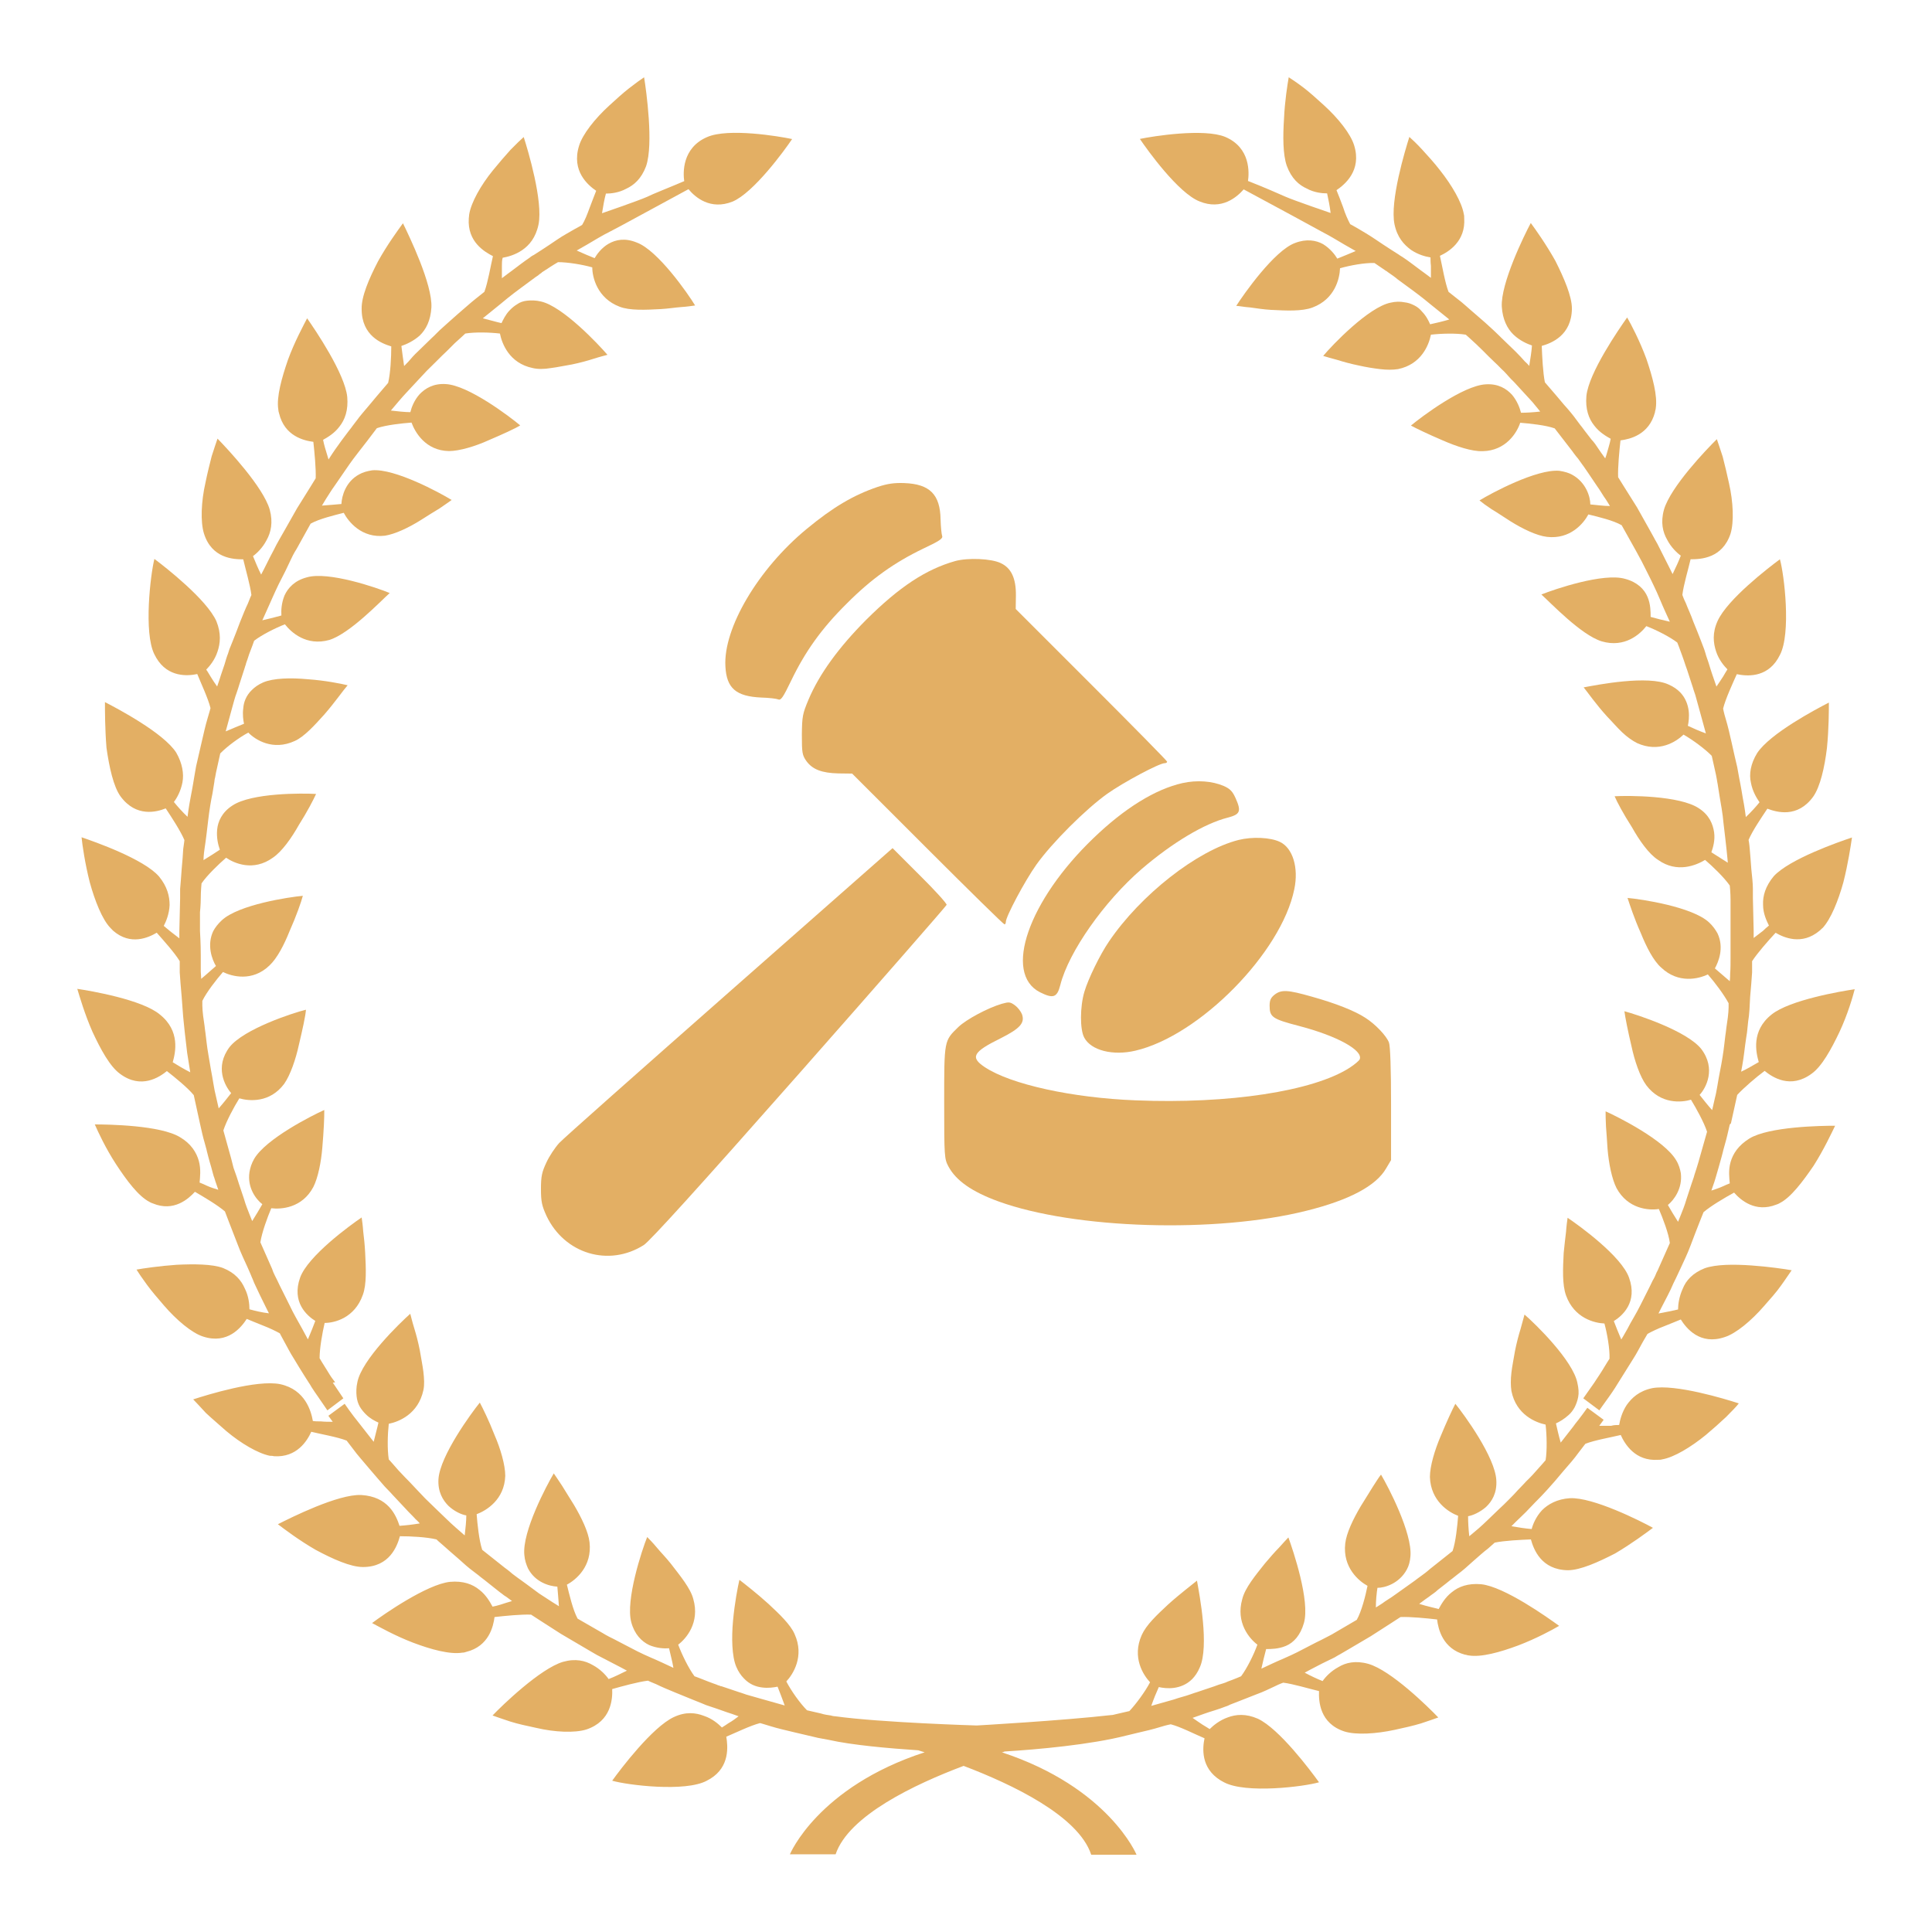 <?xml version="1.0" encoding="UTF-8"?> <svg xmlns="http://www.w3.org/2000/svg" width="100" height="100" viewBox="0 0 100 100" fill="none"><path d="M17.348 71.547C17.348 71.547 17.288 71.464 17.207 71.36C17.126 71.256 17.026 71.09 16.925 70.924C16.723 70.613 16.542 70.301 16.542 70.301C16.542 69.782 16.683 68.994 16.804 68.475C17.308 68.475 18.356 68.226 18.78 67.022C18.982 66.482 18.941 65.631 18.901 64.842C18.881 64.448 18.84 64.053 18.8 63.742C18.78 63.431 18.739 63.161 18.719 63.015C18.135 63.41 15.937 65.008 15.534 66.129C15.312 66.752 15.392 67.25 15.594 67.624C15.796 67.997 16.118 68.246 16.32 68.371C16.219 68.641 16.078 68.994 15.937 69.326C15.937 69.326 15.816 69.097 15.634 68.765C15.453 68.433 15.191 67.997 14.969 67.52C14.747 67.063 14.505 66.606 14.344 66.254C14.263 66.088 14.183 65.942 14.142 65.838C14.102 65.735 14.082 65.672 14.082 65.672L13.477 64.302C13.557 63.783 13.84 63.015 14.041 62.538C14.546 62.6 15.634 62.538 16.219 61.438C16.461 60.96 16.622 60.151 16.683 59.403C16.723 58.988 16.743 58.573 16.764 58.241C16.784 57.909 16.784 57.618 16.784 57.452C16.138 57.743 13.759 58.947 13.154 59.985C13.013 60.234 12.953 60.441 12.912 60.67C12.791 61.479 13.255 62.081 13.578 62.33C13.437 62.579 13.235 62.912 13.053 63.202C13.053 63.202 12.993 63.057 12.912 62.849C12.832 62.642 12.711 62.351 12.63 62.06C12.428 61.479 12.247 60.898 12.247 60.898C12.247 60.898 12.166 60.67 12.086 60.441C12.025 60.213 11.965 59.964 11.965 59.964L11.561 58.511C11.723 58.013 12.106 57.307 12.388 56.85C12.892 56.995 13.961 57.099 14.707 56.103C15.029 55.646 15.312 54.816 15.473 54.069C15.655 53.3 15.816 52.574 15.836 52.263C15.15 52.429 12.63 53.259 11.884 54.193C11.098 55.231 11.642 56.207 11.965 56.58C11.783 56.809 11.561 57.099 11.319 57.369C11.319 57.369 11.259 57.12 11.178 56.746C11.077 56.373 11.017 55.854 10.916 55.356C10.835 54.857 10.735 54.338 10.694 53.965C10.654 53.591 10.614 53.321 10.614 53.321C10.614 53.321 10.573 52.948 10.513 52.574C10.493 52.387 10.473 52.2 10.473 52.055C10.473 51.91 10.473 51.806 10.473 51.806C10.694 51.349 11.198 50.706 11.541 50.311C12.005 50.54 13.053 50.83 13.941 49.979C14.344 49.606 14.707 48.9 14.989 48.194C15.332 47.426 15.594 46.679 15.675 46.367C14.969 46.43 12.348 46.824 11.481 47.634C11.279 47.82 11.138 48.007 11.037 48.194C10.694 48.921 10.977 49.668 11.178 50C10.956 50.187 10.694 50.436 10.412 50.664C10.412 50.664 10.412 50.519 10.392 50.291C10.392 50.062 10.392 49.751 10.392 49.44C10.392 48.817 10.351 48.194 10.351 48.194V47.218C10.351 47.218 10.392 46.845 10.392 46.471C10.392 46.097 10.432 45.724 10.432 45.724C10.714 45.309 11.299 44.748 11.703 44.395C12.126 44.686 13.114 45.122 14.122 44.395C14.586 44.084 15.09 43.378 15.473 42.693C15.896 42.029 16.239 41.365 16.36 41.095C15.655 41.053 13.013 41.032 12.025 41.697C11.481 42.05 11.279 42.527 11.239 42.942C11.198 43.378 11.299 43.752 11.38 43.98C11.138 44.146 10.835 44.333 10.533 44.52C10.533 44.52 10.533 44.271 10.594 43.876C10.654 43.503 10.714 42.984 10.775 42.465C10.835 41.946 10.916 41.448 10.997 41.074C11.057 40.7 11.098 40.451 11.098 40.451C11.098 40.451 11.098 40.368 11.138 40.223C11.158 40.078 11.198 39.912 11.239 39.725C11.319 39.351 11.4 38.998 11.4 38.998C11.763 38.624 12.388 38.168 12.852 37.919C13.215 38.292 14.122 38.874 15.251 38.355C15.493 38.251 15.755 38.043 16.017 37.794C16.28 37.545 16.521 37.275 16.784 36.985C17.328 36.362 17.772 35.718 17.994 35.469C17.651 35.386 16.824 35.22 15.937 35.158C15.05 35.075 14.142 35.096 13.618 35.324C13.376 35.428 13.174 35.573 13.033 35.718C12.731 36.009 12.61 36.362 12.59 36.673C12.549 36.985 12.59 37.275 12.63 37.462C12.368 37.566 12.025 37.711 11.682 37.856C11.682 37.856 11.844 37.255 12.005 36.673C12.086 36.383 12.166 36.071 12.247 35.864C12.328 35.635 12.368 35.49 12.368 35.49L12.67 34.556C12.67 34.556 12.691 34.473 12.731 34.369C12.731 34.328 12.751 34.286 12.771 34.245C12.771 34.224 12.771 34.203 12.791 34.182C12.832 34.078 12.852 33.975 12.892 33.871C13.033 33.518 13.154 33.165 13.154 33.165C13.557 32.854 14.263 32.501 14.747 32.314C15.07 32.729 15.856 33.456 17.046 33.124C18.114 32.791 19.707 31.11 20.171 30.695C19.526 30.425 16.985 29.553 15.876 29.885C15.251 30.051 14.908 30.425 14.727 30.82C14.566 31.214 14.546 31.608 14.566 31.857C14.283 31.94 13.941 32.023 13.578 32.106C13.578 32.106 13.678 31.878 13.84 31.525C14.001 31.172 14.203 30.695 14.425 30.238C14.666 29.782 14.888 29.325 15.05 28.972C15.211 28.619 15.352 28.412 15.352 28.412L16.078 27.104C16.521 26.855 17.308 26.668 17.792 26.543C18.034 27 18.719 27.872 19.929 27.727C20.453 27.643 21.159 27.311 21.784 26.917C22.147 26.689 22.47 26.481 22.752 26.315C23.034 26.128 23.256 25.962 23.377 25.879C22.772 25.505 20.433 24.239 19.264 24.343C19.002 24.384 18.78 24.447 18.598 24.55C17.893 24.924 17.691 25.672 17.671 26.087C17.389 26.107 17.026 26.149 16.663 26.17C16.663 26.17 16.743 26.045 16.864 25.837C16.985 25.651 17.147 25.381 17.328 25.132C17.671 24.634 18.014 24.135 18.014 24.135C18.014 24.135 18.155 23.928 18.296 23.741C18.437 23.554 18.598 23.347 18.598 23.347L19.002 22.828L19.506 22.163C19.99 21.997 20.776 21.914 21.3 21.873C21.482 22.371 22.026 23.326 23.236 23.347C23.78 23.347 24.607 23.098 25.293 22.786C26.018 22.475 26.664 22.184 26.926 22.018C26.381 21.561 24.244 19.942 23.075 19.88C22.429 19.838 22.006 20.108 21.724 20.399C21.441 20.71 21.3 21.084 21.24 21.333C20.957 21.333 20.595 21.291 20.232 21.25C20.232 21.25 20.393 21.063 20.635 20.773C20.877 20.482 21.24 20.108 21.583 19.735C21.764 19.548 21.925 19.361 22.087 19.195C22.248 19.029 22.409 18.884 22.55 18.738C22.812 18.468 23.014 18.282 23.014 18.282C23.014 18.282 23.276 18.032 23.538 17.763C23.821 17.514 24.083 17.264 24.083 17.264C24.587 17.181 25.353 17.202 25.877 17.264C25.978 17.783 26.361 18.8 27.571 19.05C27.833 19.112 28.156 19.112 28.519 19.05C28.862 19.008 29.224 18.925 29.608 18.863C30.011 18.78 30.394 18.676 30.717 18.572C31.039 18.468 31.301 18.406 31.442 18.365C30.979 17.825 29.124 15.853 27.995 15.604C27.732 15.541 27.491 15.541 27.289 15.562C27.087 15.583 26.906 15.645 26.765 15.749C26.623 15.832 26.503 15.936 26.381 16.061C26.16 16.289 26.039 16.559 25.958 16.725C25.676 16.663 25.333 16.559 24.99 16.476C24.99 16.476 25.454 16.102 25.938 15.708C26.402 15.313 26.886 14.96 26.886 14.96L27.672 14.379C27.672 14.379 27.753 14.317 27.853 14.255C27.894 14.213 27.954 14.171 28.015 14.13C28.015 14.13 28.035 14.13 28.055 14.088C28.075 14.088 28.116 14.047 28.156 14.026L28.196 14.005C28.196 14.005 28.236 13.964 28.257 13.964C28.559 13.756 28.882 13.569 28.882 13.569C29.386 13.569 30.152 13.694 30.656 13.839C30.656 14.358 30.918 15.438 32.068 15.874C32.592 16.081 33.419 16.04 34.205 15.998C34.588 15.977 34.951 15.915 35.253 15.894C35.576 15.874 35.818 15.832 35.979 15.811C35.616 15.209 34.044 12.947 32.955 12.552C32.35 12.303 31.866 12.407 31.503 12.615C31.14 12.822 30.898 13.154 30.777 13.362C30.515 13.258 30.172 13.113 29.85 12.967C29.85 12.967 30.071 12.843 30.394 12.656C30.717 12.469 31.14 12.2 31.604 11.971C31.866 11.847 33.903 10.726 35.636 9.792C35.979 10.207 36.766 10.892 37.915 10.435C39.004 9.978 40.597 7.799 41 7.197C40.314 7.051 37.693 6.616 36.604 7.093C35.294 7.653 35.354 8.961 35.415 9.376C34.588 9.729 33.782 10.041 33.499 10.186C33.035 10.393 31.16 11.037 31.16 11.037C31.221 10.663 31.281 10.31 31.362 10.02C31.624 10.02 32.027 9.978 32.41 9.771C32.814 9.584 33.197 9.252 33.439 8.608C33.64 8.027 33.64 7.051 33.58 6.138C33.519 5.225 33.398 4.353 33.338 4C33.177 4.104 32.894 4.311 32.572 4.56C32.249 4.81 31.886 5.142 31.523 5.474C30.797 6.138 30.152 6.948 29.971 7.55C29.567 8.857 30.434 9.584 30.858 9.875C30.757 10.124 30.636 10.456 30.515 10.767C30.394 11.099 30.273 11.411 30.132 11.639C30.132 11.639 29.971 11.743 29.729 11.867C29.487 12.013 29.164 12.179 28.862 12.386C28.257 12.801 27.632 13.196 27.632 13.196C27.632 13.196 27.531 13.237 27.41 13.341C27.289 13.424 27.107 13.549 26.946 13.673C26.623 13.922 26.281 14.171 26.281 14.171L25.978 14.4C25.978 14.192 25.978 13.985 25.978 13.777C25.978 13.611 25.978 13.486 26.018 13.341C26.261 13.3 26.664 13.196 27.027 12.947C27.39 12.698 27.732 12.303 27.874 11.618C28.116 10.414 27.329 7.778 27.107 7.093C26.966 7.218 26.704 7.467 26.422 7.757C26.14 8.069 25.837 8.421 25.514 8.816C24.889 9.584 24.385 10.476 24.285 11.099C24.285 11.182 24.264 11.245 24.264 11.307C24.184 12.511 25.071 13.03 25.514 13.258C25.393 13.777 25.252 14.628 25.071 15.106C25.071 15.106 24.889 15.251 24.627 15.459C24.365 15.666 24.022 15.977 23.68 16.268C23.337 16.579 22.994 16.87 22.752 17.098C22.51 17.348 22.349 17.493 22.349 17.493C22.349 17.493 21.986 17.846 21.623 18.199C21.441 18.365 21.26 18.572 21.139 18.718C20.998 18.863 20.917 18.946 20.917 18.946C20.857 18.572 20.816 18.199 20.776 17.908C21.018 17.825 21.401 17.659 21.724 17.368C22.046 17.057 22.288 16.6 22.329 15.915C22.389 14.711 21.179 12.22 20.857 11.556C20.615 11.888 20.05 12.656 19.566 13.528C19.102 14.421 18.699 15.355 18.719 15.998C18.719 17.389 19.768 17.783 20.252 17.929C20.252 18.489 20.211 19.32 20.09 19.818C20.09 19.818 19.97 19.963 19.788 20.171C19.607 20.378 19.365 20.669 19.123 20.959C18.881 21.25 18.639 21.52 18.477 21.748C18.296 21.977 18.195 22.122 18.195 22.122C18.195 22.122 17.933 22.454 17.691 22.786C17.57 22.952 17.449 23.118 17.348 23.264C17.268 23.388 17.207 23.471 17.207 23.471L17.005 23.782C16.945 23.575 16.884 23.388 16.824 23.18C16.784 23.035 16.743 22.89 16.723 22.765C16.945 22.641 17.308 22.433 17.57 22.08C17.852 21.727 18.034 21.229 17.973 20.544C17.852 19.34 16.32 17.078 15.896 16.476C15.715 16.828 15.251 17.68 14.908 18.614C14.586 19.548 14.303 20.544 14.404 21.188C14.404 21.25 14.425 21.333 14.445 21.395C14.727 22.578 15.735 22.807 16.219 22.869C16.28 23.43 16.36 24.26 16.34 24.758C16.34 24.758 15.856 25.547 15.372 26.315C14.929 27.104 14.465 27.913 14.465 27.913C14.465 27.913 14.404 28.017 14.303 28.204C14.223 28.37 14.102 28.598 13.981 28.827C13.759 29.283 13.517 29.74 13.517 29.74C13.356 29.429 13.215 29.076 13.094 28.785C13.295 28.64 13.598 28.349 13.8 27.955C14.021 27.561 14.142 27.041 13.961 26.377C13.618 25.194 11.783 23.243 11.259 22.703C11.198 22.89 11.077 23.222 10.956 23.616C10.856 24.011 10.735 24.488 10.634 24.986C10.412 25.962 10.372 27 10.553 27.602C10.956 28.91 12.086 28.951 12.59 28.951C12.711 29.47 12.953 30.3 13.013 30.799C13.013 30.799 12.932 30.965 12.832 31.235C12.711 31.484 12.569 31.837 12.428 32.19C12.166 32.895 11.884 33.58 11.884 33.58C11.884 33.58 11.844 33.684 11.803 33.829C11.743 33.975 11.682 34.182 11.622 34.39C11.481 34.784 11.36 35.179 11.36 35.179L11.239 35.532C11.118 35.365 10.997 35.179 10.896 35.013C10.815 34.888 10.755 34.764 10.674 34.66C10.856 34.473 11.118 34.162 11.259 33.726C11.4 33.31 11.46 32.791 11.198 32.148C10.694 31.027 8.577 29.366 7.992 28.93C7.791 29.719 7.428 32.75 7.992 33.871C8.033 33.933 8.053 33.995 8.093 34.058C8.698 35.075 9.726 34.992 10.21 34.888C10.412 35.386 10.775 36.154 10.896 36.653C10.896 36.653 10.835 36.881 10.735 37.213C10.634 37.545 10.533 38.002 10.432 38.438C10.331 38.894 10.23 39.33 10.15 39.663C10.089 39.995 10.049 40.244 10.049 40.244C10.049 40.244 9.968 40.763 9.868 41.261C9.767 41.78 9.706 42.278 9.706 42.278C9.444 42.029 9.182 41.738 9.001 41.51C9.162 41.302 9.363 40.929 9.444 40.493C9.525 40.057 9.444 39.517 9.122 38.957C8.476 37.94 6.077 36.673 5.432 36.341C5.432 36.756 5.432 37.732 5.512 38.708C5.653 39.704 5.875 40.721 6.238 41.219C7.045 42.319 8.113 42.029 8.577 41.842C8.88 42.299 9.343 43.005 9.545 43.482C9.545 43.482 9.525 43.669 9.484 43.939C9.464 44.229 9.444 44.603 9.404 44.977C9.384 45.35 9.343 45.724 9.323 46.014C9.323 46.305 9.323 46.492 9.323 46.492L9.283 48.194V48.568C9.122 48.443 8.96 48.319 8.799 48.194C8.678 48.09 8.577 48.007 8.476 47.924C8.597 47.696 8.759 47.301 8.779 46.845C8.779 46.388 8.658 45.89 8.234 45.371C7.448 44.458 4.887 43.565 4.222 43.337C4.262 43.752 4.403 44.707 4.645 45.662C4.907 46.616 5.29 47.592 5.714 48.028C5.754 48.069 5.815 48.132 5.855 48.173C6.762 48.962 7.69 48.526 8.113 48.277C8.476 48.692 9.041 49.315 9.303 49.751C9.303 49.751 9.303 49.979 9.303 50.332C9.323 50.664 9.363 51.142 9.404 51.598C9.444 52.055 9.464 52.512 9.505 52.865C9.545 53.218 9.565 53.446 9.565 53.446C9.565 53.446 9.626 53.965 9.686 54.484C9.767 54.982 9.847 55.501 9.847 55.501C9.525 55.335 9.202 55.148 8.94 54.982C9.081 54.484 9.343 53.363 8.275 52.512C7.367 51.744 4.706 51.287 4 51.183C4.121 51.578 4.383 52.491 4.786 53.404C5.21 54.318 5.694 55.21 6.218 55.584C7.307 56.394 8.255 55.75 8.638 55.439C9.061 55.771 9.706 56.29 10.029 56.684C10.029 56.684 10.19 57.411 10.351 58.158C10.432 58.532 10.513 58.885 10.594 59.154C10.674 59.424 10.714 59.611 10.714 59.611C10.714 59.611 10.815 60.026 10.936 60.421C10.997 60.628 11.037 60.836 11.098 60.981C11.138 61.126 11.178 61.23 11.178 61.23L11.299 61.583C11.098 61.521 10.896 61.459 10.714 61.376C10.573 61.313 10.452 61.251 10.331 61.209C10.351 60.96 10.412 60.524 10.291 60.088C10.17 59.653 9.888 59.196 9.323 58.864C8.315 58.241 5.613 58.2 4.907 58.2C5.069 58.573 5.472 59.445 6.016 60.275C6.561 61.106 7.166 61.915 7.73 62.206C7.791 62.247 7.851 62.268 7.912 62.289C9.001 62.745 9.767 62.04 10.089 61.687C10.553 61.957 11.259 62.372 11.642 62.704C11.642 62.704 11.965 63.555 12.307 64.427C12.469 64.863 12.67 65.278 12.811 65.589C12.953 65.901 13.033 66.108 13.033 66.108C13.033 66.108 13.094 66.233 13.154 66.399C13.235 66.586 13.356 66.814 13.457 67.042C13.678 67.499 13.92 67.977 13.92 67.977C13.557 67.935 13.215 67.852 12.912 67.769C12.912 67.52 12.872 67.084 12.67 66.689C12.489 66.274 12.166 65.88 11.541 65.631C10.977 65.423 10.029 65.423 9.142 65.465C8.255 65.527 7.408 65.652 7.065 65.714C7.166 65.88 7.367 66.171 7.609 66.503C7.851 66.835 8.174 67.209 8.496 67.582C9.142 68.329 9.928 68.994 10.513 69.18C11.783 69.596 12.489 68.703 12.771 68.267C13.013 68.371 13.336 68.496 13.638 68.62C13.961 68.745 14.263 68.89 14.485 69.014C14.485 69.014 14.566 69.18 14.707 69.43C14.848 69.679 15.009 70.011 15.211 70.322C15.594 70.966 15.997 71.588 15.997 71.588C15.997 71.588 16.058 71.671 16.138 71.817C16.219 71.941 16.34 72.128 16.461 72.294C16.703 72.647 16.945 73 16.945 73L17.772 72.377L17.227 71.568L17.348 71.547Z" fill="#E3AF64"></path><path d="M81.543 73.695C81.173 74.172 80.782 74.669 80.782 74.669C80.679 74.317 80.597 73.944 80.535 73.675C80.72 73.592 80.967 73.447 81.193 73.24C81.317 73.136 81.42 72.991 81.502 72.846C81.584 72.68 81.646 72.515 81.687 72.308C81.728 72.101 81.708 71.852 81.646 71.583C81.42 70.423 79.465 68.518 78.909 68.041C78.868 68.186 78.786 68.476 78.704 68.787C78.601 69.118 78.498 69.512 78.416 69.926C78.354 70.299 78.272 70.692 78.231 71.044C78.189 71.397 78.189 71.728 78.231 71.997C78.477 73.24 79.506 73.633 80 73.737C80.062 74.275 80.082 75.083 80 75.58C80 75.58 79.753 75.87 79.506 76.139C79.259 76.429 78.992 76.677 78.992 76.677C78.992 76.677 78.827 76.864 78.56 77.133C78.436 77.278 78.272 77.444 78.107 77.609C77.942 77.775 77.757 77.962 77.572 78.127C77.202 78.479 76.831 78.852 76.543 79.101C76.255 79.349 76.049 79.515 76.049 79.515C76.008 79.142 75.988 78.79 75.988 78.479C76.235 78.438 76.605 78.272 76.914 78.003C77.222 77.713 77.49 77.278 77.449 76.615C77.387 75.414 75.782 73.219 75.329 72.66C75.185 72.929 74.876 73.592 74.568 74.337C74.259 75.062 74.012 75.891 74.012 76.45C74.053 77.692 74.979 78.272 75.473 78.459C75.432 78.976 75.35 79.805 75.185 80.281L74.012 81.213C74.012 81.213 73.827 81.379 73.621 81.524C73.416 81.669 73.231 81.814 73.231 81.814C73.231 81.814 72.737 82.166 72.243 82.518C71.996 82.704 71.728 82.849 71.543 82.994C71.358 83.118 71.214 83.201 71.214 83.201C71.214 82.828 71.255 82.456 71.296 82.186C71.687 82.186 72.428 81.959 72.819 81.234C72.922 81.047 72.984 80.82 73.004 80.55C73.107 79.349 71.852 76.947 71.481 76.325C71.379 76.45 71.235 76.677 71.049 76.968C70.864 77.257 70.658 77.609 70.432 77.962C70.041 78.624 69.691 79.349 69.63 79.888C69.486 81.13 70.329 81.834 70.782 82.083C70.679 82.601 70.473 83.408 70.226 83.843L68.951 84.589C68.951 84.589 68.724 84.713 68.395 84.879C68.045 85.044 67.593 85.293 67.14 85.521C66.687 85.749 66.214 85.935 65.864 86.101C65.514 86.266 65.288 86.37 65.288 86.37C65.37 86.018 65.453 85.645 65.535 85.355C65.782 85.355 66.173 85.355 66.564 85.189C66.955 85.024 67.305 84.651 67.49 84.009C67.819 82.87 66.934 80.26 66.687 79.577C66.584 79.68 66.399 79.888 66.193 80.115C65.967 80.343 65.72 80.633 65.473 80.923C64.979 81.544 64.444 82.186 64.3 82.766C63.951 83.988 64.671 84.817 65.082 85.127C64.897 85.645 64.547 86.349 64.239 86.763C64.239 86.763 63.91 86.908 63.56 87.032C63.395 87.115 63.21 87.157 63.086 87.198C62.963 87.24 62.86 87.281 62.86 87.281L61.934 87.592C61.934 87.592 61.79 87.633 61.564 87.716C61.337 87.799 61.049 87.861 60.761 87.965C60.165 88.13 59.589 88.296 59.589 88.296C59.712 87.944 59.856 87.592 59.979 87.323C60.165 87.364 60.453 87.405 60.761 87.364C61.07 87.323 61.42 87.198 61.708 86.908C61.852 86.763 61.996 86.556 62.099 86.308C62.346 85.769 62.346 84.817 62.263 83.926C62.181 83.015 62.017 82.166 61.955 81.814C61.708 82.021 61.07 82.497 60.453 83.056C60.165 83.325 59.897 83.574 59.65 83.843C59.403 84.112 59.218 84.361 59.095 84.63C58.58 85.79 59.177 86.701 59.527 87.074C59.28 87.55 58.807 88.192 58.457 88.565C58.457 88.565 58.086 88.648 57.737 88.731C57.654 88.751 57.593 88.772 57.51 88.772C54.959 89.062 50.556 89.311 50.556 89.311C50.556 89.311 45.638 89.166 43.23 88.834C43.23 88.834 43.128 88.834 43.004 88.793C42.86 88.772 42.675 88.751 42.49 88.689C42.119 88.606 41.77 88.524 41.77 88.524C41.399 88.151 40.947 87.509 40.7 87.032C41.049 86.66 41.646 85.728 41.132 84.589C41.029 84.34 40.823 84.071 40.576 83.802C40.35 83.553 40.062 83.284 39.774 83.015C39.156 82.456 38.539 81.979 38.272 81.772C38.189 82.124 38.025 82.973 37.942 83.885C37.86 84.775 37.881 85.728 38.107 86.266C38.21 86.515 38.354 86.722 38.498 86.867C38.786 87.177 39.115 87.302 39.444 87.343C39.753 87.385 40.041 87.343 40.247 87.302C40.35 87.571 40.494 87.923 40.617 88.275C40.617 88.275 40.041 88.109 39.444 87.944C39.156 87.861 38.848 87.778 38.642 87.716C38.416 87.633 38.272 87.592 38.272 87.592L37.346 87.281C37.346 87.281 37.284 87.281 37.222 87.24C37.181 87.24 37.14 87.219 37.099 87.198C36.975 87.157 36.811 87.095 36.646 87.032C36.296 86.888 35.947 86.763 35.947 86.763C35.638 86.349 35.288 85.624 35.103 85.127C35.514 84.817 36.235 83.988 35.885 82.766C35.741 82.207 35.206 81.565 34.712 80.923C34.465 80.612 34.197 80.343 33.992 80.095C33.786 79.846 33.601 79.66 33.498 79.556C33.23 80.219 32.366 82.828 32.675 83.968C32.84 84.589 33.21 84.962 33.601 85.148C33.992 85.314 34.383 85.334 34.63 85.314C34.691 85.604 34.794 85.956 34.856 86.328C34.856 86.328 34.63 86.225 34.28 86.059C33.93 85.894 33.457 85.707 33.004 85.479C32.551 85.251 32.099 85.003 31.77 84.837C31.42 84.672 31.193 84.527 31.193 84.527L29.897 83.781C29.65 83.325 29.465 82.518 29.342 82.021C29.815 81.772 30.658 81.068 30.514 79.825C30.453 79.287 30.103 78.562 29.712 77.899C29.486 77.547 29.28 77.195 29.095 76.905C28.91 76.615 28.745 76.388 28.663 76.263C28.292 76.885 27.017 79.287 27.14 80.488C27.16 80.757 27.243 80.985 27.325 81.172C27.695 81.897 28.436 82.103 28.848 82.124C28.868 82.414 28.91 82.787 28.93 83.139C28.93 83.139 28.807 83.056 28.601 82.932C28.416 82.808 28.148 82.642 27.901 82.476C27.407 82.104 26.914 81.751 26.914 81.751C26.914 81.751 26.708 81.606 26.523 81.462C26.337 81.296 26.132 81.151 26.132 81.151L24.959 80.219C24.794 79.722 24.712 78.894 24.671 78.376C25.165 78.189 26.111 77.63 26.152 76.388C26.152 75.828 25.905 74.979 25.597 74.275C25.309 73.53 24.979 72.867 24.835 72.598C24.383 73.157 22.778 75.352 22.695 76.553C22.654 77.216 22.922 77.651 23.21 77.941C23.518 78.231 23.889 78.397 24.136 78.438C24.136 78.728 24.095 79.101 24.053 79.473C24.053 79.473 23.868 79.308 23.58 79.059C23.292 78.811 22.922 78.438 22.551 78.086C22.366 77.899 22.181 77.734 22.017 77.568C21.852 77.402 21.708 77.237 21.564 77.092C21.296 76.802 21.132 76.636 21.132 76.636C21.132 76.636 20.864 76.367 20.617 76.098C20.37 75.808 20.123 75.538 20.123 75.538C20.041 75.021 20.062 74.234 20.123 73.695C20.638 73.592 21.646 73.198 21.914 71.956C21.975 71.686 21.955 71.355 21.914 71.003C21.872 70.651 21.79 70.278 21.728 69.885C21.646 69.47 21.543 69.077 21.44 68.746C21.337 68.414 21.276 68.145 21.235 68C20.7 68.476 18.724 70.382 18.498 71.541C18.436 71.811 18.436 72.059 18.457 72.266C18.477 72.473 18.539 72.66 18.621 72.805C18.704 72.95 18.827 73.095 18.93 73.198C19.156 73.426 19.403 73.55 19.588 73.633C19.527 73.923 19.424 74.275 19.342 74.627C19.342 74.627 18.971 74.151 18.58 73.654C18.189 73.177 17.84 72.66 17.84 72.66L16.996 73.281L17.222 73.592C17.017 73.592 16.811 73.592 16.605 73.571C16.461 73.571 16.317 73.571 16.193 73.55C16.152 73.302 16.049 72.888 15.803 72.515C15.556 72.142 15.165 71.79 14.506 71.645C13.292 71.397 10.7 72.204 10 72.432C10.144 72.577 10.37 72.825 10.658 73.136C10.967 73.426 11.337 73.737 11.708 74.068C12.469 74.71 13.354 75.228 13.971 75.352C14.033 75.352 14.115 75.352 14.177 75.373C15.37 75.456 15.905 74.565 16.111 74.109C16.625 74.234 17.469 74.379 17.942 74.565C17.942 74.565 18.086 74.751 18.292 75.021C18.498 75.311 18.807 75.642 19.095 75.994C19.403 76.346 19.691 76.698 19.918 76.947C20.165 77.195 20.309 77.361 20.309 77.361C20.309 77.361 20.658 77.734 21.008 78.106C21.173 78.293 21.379 78.479 21.502 78.624C21.646 78.749 21.728 78.852 21.728 78.852C21.358 78.914 20.988 78.956 20.679 78.976C20.597 78.728 20.453 78.334 20.144 78.003C19.835 77.672 19.383 77.423 18.704 77.382C17.51 77.32 15.041 78.562 14.383 78.894C14.712 79.142 15.473 79.722 16.337 80.219C17.222 80.695 18.148 81.109 18.786 81.109C20.165 81.109 20.556 80.032 20.7 79.515C21.255 79.515 22.078 79.556 22.593 79.68C22.593 79.68 22.716 79.805 22.942 79.991C23.148 80.177 23.436 80.426 23.724 80.675C23.992 80.923 24.28 81.172 24.506 81.337C24.733 81.503 24.877 81.627 24.877 81.627C24.877 81.627 25.206 81.876 25.535 82.145C25.7 82.269 25.864 82.414 25.988 82.497C26.111 82.601 26.193 82.642 26.193 82.642L26.502 82.87C26.296 82.932 26.09 82.994 25.905 83.056C25.761 83.098 25.617 83.139 25.494 83.16C25.37 82.932 25.165 82.559 24.815 82.29C24.465 82 23.971 81.814 23.292 81.876C22.099 82 19.835 83.574 19.259 84.009C19.609 84.195 20.453 84.672 21.379 85.024C22.305 85.376 23.292 85.645 23.93 85.541C24.012 85.541 24.074 85.521 24.136 85.5C25.309 85.21 25.535 84.175 25.597 83.698C26.152 83.636 26.975 83.553 27.49 83.574C27.49 83.574 28.251 84.071 29.033 84.568C29.815 85.024 30.617 85.5 30.617 85.5C30.617 85.5 30.72 85.562 30.905 85.666C31.07 85.749 31.296 85.873 31.543 85.997C31.996 86.225 32.449 86.473 32.449 86.473C32.119 86.639 31.77 86.805 31.502 86.908C31.358 86.701 31.07 86.391 30.679 86.183C30.288 85.956 29.794 85.831 29.136 86.018C27.963 86.37 26.008 88.254 25.494 88.793C25.679 88.855 26.008 88.979 26.399 89.103C26.79 89.228 27.263 89.331 27.757 89.435C28.724 89.663 29.753 89.704 30.35 89.518C31.646 89.083 31.708 87.944 31.687 87.426C32.202 87.281 33.025 87.053 33.539 86.991C33.539 86.991 33.704 87.074 33.971 87.177C34.218 87.302 34.568 87.447 34.918 87.592C35.617 87.882 36.296 88.151 36.296 88.151C36.296 88.151 36.399 88.192 36.543 88.254C36.687 88.296 36.893 88.379 37.099 88.441C37.49 88.586 37.881 88.71 37.881 88.71L38.23 88.834C38.066 88.959 37.901 89.083 37.716 89.186C37.593 89.269 37.469 89.352 37.366 89.414C37.181 89.228 36.872 88.959 36.44 88.814C36.008 88.648 35.494 88.586 34.877 88.876C33.765 89.394 32.119 91.568 31.687 92.169C32.469 92.397 35.473 92.769 36.584 92.169C36.646 92.127 36.708 92.106 36.77 92.065C37.778 91.444 37.675 90.388 37.593 89.891C38.086 89.683 38.848 89.311 39.342 89.186C39.342 89.186 39.568 89.249 39.897 89.352C40.226 89.456 40.679 89.559 41.111 89.663C41.564 89.766 41.996 89.87 42.346 89.953C42.675 90.015 42.901 90.056 42.901 90.056C44.095 90.325 45.967 90.491 47.531 90.595C47.634 90.636 47.737 90.657 47.86 90.698C42.325 92.5 40.885 95.979 40.885 95.979H43.251C43.93 93.97 47.346 92.355 49.877 91.402C52.387 92.355 55.823 93.991 56.481 96H58.827C58.827 96 57.387 92.521 51.852 90.698C51.914 90.698 51.955 90.677 51.996 90.657C53.704 90.553 56.461 90.305 58.313 89.828C58.477 89.787 58.663 89.746 58.827 89.704C59.28 89.601 59.712 89.497 60.041 89.394C60.37 89.29 60.597 89.249 60.597 89.249C61.09 89.373 61.852 89.766 62.346 89.973C62.243 90.47 62.14 91.506 63.169 92.148C63.23 92.189 63.292 92.21 63.354 92.251C64.486 92.852 67.49 92.479 68.272 92.251C67.84 91.651 66.214 89.476 65.103 88.959C64.486 88.689 63.971 88.731 63.539 88.896C63.128 89.041 62.798 89.311 62.613 89.497C62.51 89.435 62.387 89.352 62.243 89.269C62.078 89.166 61.914 89.041 61.728 88.917L62.078 88.793C62.078 88.793 62.469 88.648 62.881 88.524C63.066 88.462 63.272 88.399 63.416 88.337C63.56 88.296 63.663 88.234 63.663 88.234C63.663 88.234 64.362 87.965 65.041 87.695C65.391 87.571 65.72 87.405 65.988 87.281C66.235 87.157 66.42 87.095 66.42 87.095C66.934 87.157 67.737 87.405 68.272 87.53C68.251 88.068 68.313 89.207 69.588 89.621C70.185 89.808 71.214 89.746 72.181 89.538C72.654 89.435 73.128 89.331 73.539 89.207C73.93 89.083 74.259 88.959 74.445 88.896C73.93 88.358 71.996 86.453 70.823 86.121C70.165 85.935 69.65 86.059 69.28 86.287C68.889 86.494 68.601 86.805 68.457 87.012C68.189 86.908 67.84 86.743 67.531 86.577C67.531 86.577 67.984 86.328 68.436 86.101C68.663 85.997 68.889 85.873 69.074 85.79C69.239 85.686 69.362 85.624 69.362 85.624C69.362 85.624 70.144 85.169 70.947 84.692C71.728 84.195 72.49 83.698 72.49 83.698C73.004 83.677 73.827 83.76 74.383 83.823C74.444 84.32 74.671 85.334 75.823 85.645C75.885 85.645 75.967 85.686 76.029 85.686C76.667 85.79 77.634 85.521 78.58 85.169C79.506 84.817 80.35 84.361 80.7 84.154C80.103 83.719 77.86 82.124 76.667 82C75.988 81.938 75.494 82.124 75.144 82.414C74.794 82.683 74.588 83.056 74.465 83.284C74.342 83.243 74.198 83.222 74.053 83.18C73.868 83.139 73.663 83.077 73.457 83.015L73.765 82.787C73.765 82.787 73.848 82.725 73.971 82.642C74.095 82.538 74.28 82.435 74.424 82.29C74.753 82.041 75.082 81.772 75.082 81.772C75.082 81.772 75.226 81.669 75.453 81.482C75.679 81.317 75.967 81.068 76.235 80.82C76.523 80.571 76.79 80.323 77.016 80.157C77.222 79.97 77.366 79.846 77.366 79.846C77.86 79.743 78.704 79.701 79.239 79.68C79.383 80.198 79.774 81.254 81.152 81.275C81.79 81.275 82.716 80.861 83.601 80.405C84.444 79.908 85.226 79.328 85.556 79.08C84.918 78.728 82.449 77.485 81.255 77.547C80.597 77.589 80.124 77.858 79.815 78.169C79.506 78.5 79.342 78.894 79.28 79.142C78.971 79.121 78.601 79.059 78.231 78.997C78.231 78.997 78.313 78.914 78.457 78.769C78.601 78.624 78.786 78.459 78.971 78.272C79.321 77.899 79.691 77.527 79.691 77.527C79.691 77.527 79.856 77.361 80.082 77.112C80.309 76.864 80.617 76.512 80.905 76.16C81.214 75.808 81.502 75.476 81.708 75.186C81.914 74.917 82.058 74.731 82.058 74.731C82.531 74.544 83.374 74.399 83.889 74.275C84.095 74.731 84.63 75.642 85.823 75.559C85.885 75.559 85.967 75.559 86.029 75.538C86.646 75.435 87.531 74.896 88.292 74.275C88.663 73.965 89.033 73.633 89.342 73.343C89.63 73.053 89.876 72.805 90 72.639C89.3 72.411 86.708 71.624 85.514 71.852C84.835 71.997 84.465 72.349 84.198 72.722C83.951 73.095 83.848 73.509 83.807 73.757C83.683 73.757 83.539 73.757 83.395 73.799C83.189 73.799 82.984 73.799 82.778 73.799L83.004 73.488L82.16 72.867C82.16 72.867 81.811 73.364 81.42 73.84L81.543 73.695Z" fill="#E3AF64"></path><path d="M89.593 58.143C89.756 57.418 89.918 56.672 89.918 56.672C90.263 56.299 90.891 55.76 91.337 55.429C91.743 55.76 92.675 56.382 93.77 55.574C94.297 55.201 94.784 54.31 95.209 53.419C95.635 52.507 95.899 51.596 96 51.202C95.29 51.305 92.635 51.761 91.702 52.507C90.627 53.357 90.891 54.476 91.033 54.973C90.769 55.118 90.445 55.325 90.121 55.47C90.121 55.47 90.222 54.973 90.283 54.455C90.344 53.937 90.425 53.44 90.425 53.44C90.425 53.44 90.445 53.212 90.486 52.859C90.546 52.528 90.567 52.051 90.587 51.596C90.627 51.14 90.668 50.684 90.688 50.331C90.688 49.979 90.688 49.751 90.688 49.751C90.972 49.316 91.519 48.695 91.905 48.28C92.33 48.529 93.263 48.943 94.175 48.177C94.236 48.135 94.277 48.073 94.338 48.032C94.763 47.576 95.148 46.623 95.412 45.669C95.655 44.716 95.797 43.763 95.858 43.349C95.169 43.577 92.614 44.468 91.803 45.359C91.377 45.877 91.236 46.374 91.256 46.83C91.256 47.286 91.438 47.658 91.56 47.907C91.459 47.99 91.357 48.073 91.256 48.177C91.094 48.301 90.931 48.425 90.769 48.55V48.177L90.729 46.477C90.729 46.477 90.729 46.291 90.729 46.001C90.729 45.731 90.688 45.359 90.648 44.986C90.627 44.613 90.587 44.24 90.567 43.95C90.546 43.66 90.506 43.473 90.506 43.473C90.709 42.996 91.175 42.313 91.479 41.857C91.966 42.043 93.04 42.354 93.851 41.235C94.216 40.717 94.439 39.722 94.561 38.728C94.662 37.733 94.662 36.76 94.662 36.366C94.013 36.697 91.621 37.961 90.952 38.977C90.607 39.536 90.526 40.075 90.627 40.51C90.709 40.966 90.931 41.318 91.073 41.525C90.891 41.753 90.627 42.043 90.364 42.292C90.364 42.292 90.303 41.774 90.202 41.277C90.121 40.759 90.019 40.261 90.019 40.261C90.019 40.261 89.979 40.033 89.918 39.702C89.837 39.37 89.735 38.914 89.634 38.459C89.533 38.003 89.431 37.568 89.33 37.236C89.228 36.904 89.188 36.677 89.188 36.677C89.31 36.179 89.674 35.392 89.897 34.895C90.384 34.998 91.418 35.102 92.026 34.087C92.067 34.024 92.087 33.962 92.128 33.9C92.716 32.781 92.351 29.735 92.128 28.948C91.54 29.383 89.411 31.02 88.904 32.139C88.62 32.76 88.681 33.278 88.823 33.714C88.965 34.149 89.228 34.459 89.411 34.646C89.35 34.749 89.269 34.874 89.188 35.019C89.087 35.185 88.965 35.35 88.843 35.537L88.722 35.185C88.722 35.185 88.58 34.791 88.458 34.377C88.397 34.169 88.316 33.983 88.276 33.817C88.235 33.672 88.195 33.569 88.195 33.569C88.195 33.569 87.931 32.864 87.647 32.18C87.525 31.828 87.363 31.496 87.262 31.227C87.14 30.978 87.079 30.792 87.079 30.792C87.14 30.274 87.384 29.466 87.505 28.948C88.032 28.948 89.147 28.906 89.573 27.622C89.756 27.021 89.715 25.985 89.492 25.011C89.391 24.534 89.269 24.037 89.168 23.643C89.046 23.25 88.924 22.918 88.864 22.732C88.336 23.25 86.471 25.197 86.127 26.378C85.944 27.041 86.066 27.539 86.289 27.932C86.492 28.326 86.796 28.616 86.998 28.761C86.897 29.031 86.735 29.383 86.573 29.714C86.573 29.714 86.35 29.259 86.106 28.782C85.985 28.554 85.883 28.326 85.782 28.14C85.68 27.974 85.62 27.849 85.62 27.849C85.62 27.849 85.174 27.041 84.728 26.254C84.241 25.487 83.754 24.7 83.754 24.7C83.734 24.182 83.815 23.353 83.876 22.794C84.363 22.732 85.356 22.504 85.66 21.343C85.66 21.281 85.701 21.198 85.701 21.136C85.802 20.494 85.539 19.52 85.214 18.567C84.87 17.634 84.424 16.785 84.221 16.432C83.795 17.033 82.234 19.292 82.112 20.494C82.052 21.177 82.234 21.675 82.518 22.027C82.781 22.379 83.146 22.587 83.369 22.711C83.349 22.835 83.308 22.98 83.268 23.125C83.207 23.312 83.167 23.519 83.085 23.726L82.862 23.415C82.862 23.415 82.802 23.332 82.721 23.208C82.639 23.084 82.518 22.897 82.376 22.752C82.112 22.421 81.869 22.089 81.869 22.089C81.869 22.089 81.747 21.944 81.585 21.716C81.423 21.488 81.18 21.198 80.936 20.929C80.693 20.639 80.45 20.349 80.267 20.141C80.085 19.934 79.963 19.789 79.963 19.789C79.862 19.292 79.821 18.442 79.801 17.904C80.308 17.759 81.342 17.365 81.362 15.977C81.362 15.334 80.957 14.402 80.511 13.511C80.024 12.64 79.477 11.874 79.233 11.542C78.889 12.185 77.672 14.671 77.733 15.873C77.774 16.536 78.017 17.013 78.341 17.323C78.666 17.634 79.051 17.8 79.294 17.883C79.274 18.194 79.213 18.567 79.152 18.94C79.152 18.94 79.071 18.836 78.929 18.712C78.808 18.567 78.625 18.38 78.443 18.194C78.078 17.841 77.713 17.489 77.713 17.489C77.713 17.489 77.551 17.323 77.307 17.096C77.064 16.868 76.719 16.557 76.375 16.267C76.03 15.977 75.706 15.666 75.422 15.459C75.158 15.251 74.976 15.106 74.976 15.106C74.793 14.63 74.651 13.78 74.53 13.241C74.976 13.034 75.868 12.495 75.787 11.294C75.787 11.232 75.787 11.149 75.767 11.086C75.665 10.465 75.138 9.574 74.53 8.807C74.226 8.414 73.901 8.061 73.618 7.75C73.334 7.44 73.09 7.212 72.948 7.087C72.725 7.792 71.935 10.403 72.178 11.604C72.32 12.288 72.665 12.661 73.03 12.931C73.394 13.179 73.78 13.283 74.043 13.324C74.043 13.449 74.043 13.594 74.064 13.759C74.064 13.967 74.064 14.174 74.064 14.381L73.759 14.153C73.759 14.153 73.415 13.905 73.09 13.656C72.928 13.531 72.746 13.407 72.624 13.324C72.482 13.241 72.401 13.179 72.401 13.179C72.401 13.179 71.773 12.786 71.164 12.371C70.86 12.164 70.536 11.977 70.293 11.832C70.049 11.687 69.887 11.604 69.887 11.604C69.766 11.377 69.624 11.066 69.522 10.734C69.4 10.403 69.279 10.092 69.177 9.843C69.603 9.553 70.495 8.828 70.09 7.523C69.907 6.922 69.259 6.114 68.529 5.45C68.164 5.119 67.799 4.787 67.475 4.539C67.15 4.29 66.866 4.104 66.704 4C66.643 4.352 66.501 5.223 66.461 6.134C66.4 7.046 66.4 7.999 66.603 8.579C66.846 9.242 67.231 9.574 67.637 9.76C68.022 9.968 68.427 10.009 68.691 10.009C68.752 10.299 68.833 10.672 68.873 11.024C68.873 11.024 66.988 10.382 66.522 10.175C66.238 10.05 65.447 9.698 64.596 9.367C64.656 8.952 64.737 7.647 63.42 7.087C62.325 6.632 59.689 7.046 59 7.191C59.406 7.792 60.987 9.988 62.082 10.423C63.237 10.9 64.028 10.195 64.373 9.802C66.116 10.734 68.164 11.853 68.427 11.998C68.873 12.226 69.299 12.495 69.624 12.682C69.948 12.868 70.171 12.993 70.171 12.993C69.826 13.138 69.482 13.283 69.218 13.386C69.096 13.179 68.853 12.868 68.488 12.64C68.123 12.433 67.616 12.35 67.028 12.578C65.954 12.972 64.373 15.231 63.987 15.832C64.129 15.832 64.393 15.894 64.717 15.914C65.021 15.956 65.407 16.018 65.792 16.039C66.582 16.08 67.393 16.122 67.941 15.914C69.096 15.479 69.34 14.422 69.36 13.884C69.867 13.739 70.637 13.594 71.144 13.614C71.144 13.614 71.448 13.822 71.752 14.029C71.773 14.029 71.793 14.05 71.813 14.07C71.935 14.153 72.056 14.236 72.138 14.298C72.259 14.381 72.32 14.443 72.32 14.443L73.111 15.023C73.111 15.023 73.597 15.376 74.064 15.769C74.53 16.142 75.016 16.536 75.016 16.536C74.672 16.64 74.307 16.723 74.023 16.785C73.942 16.598 73.82 16.349 73.597 16.122C73.496 15.997 73.374 15.894 73.212 15.811C73.05 15.728 72.888 15.666 72.685 15.645C72.482 15.604 72.239 15.604 71.975 15.666C70.84 15.894 68.954 17.862 68.488 18.422C68.63 18.463 68.894 18.546 69.218 18.629C69.543 18.732 69.928 18.836 70.333 18.919C70.698 19.002 71.083 19.064 71.428 19.105C71.773 19.147 72.097 19.147 72.361 19.105C73.577 18.857 73.962 17.841 74.064 17.323C74.591 17.261 75.381 17.241 75.868 17.323C75.868 17.323 76.152 17.572 76.415 17.821C76.679 18.069 76.942 18.339 76.942 18.339C76.942 18.339 77.125 18.525 77.388 18.774C77.53 18.898 77.672 19.064 77.855 19.23C78.017 19.395 78.179 19.603 78.362 19.768C78.706 20.141 79.051 20.514 79.314 20.805C79.558 21.095 79.72 21.302 79.72 21.302C79.375 21.343 78.99 21.364 78.727 21.364C78.666 21.115 78.524 20.742 78.26 20.431C77.976 20.121 77.551 19.851 76.902 19.893C75.726 19.955 73.577 21.571 73.03 22.027C73.293 22.172 73.942 22.483 74.672 22.794C75.381 23.105 76.192 23.374 76.74 23.353C77.956 23.332 78.524 22.379 78.686 21.882C79.193 21.923 80.004 22.006 80.47 22.172L81.382 23.353C81.382 23.353 81.524 23.56 81.687 23.747C81.829 23.954 81.97 24.14 81.97 24.14C81.97 24.14 82.315 24.638 82.66 25.156C82.842 25.404 82.984 25.674 83.126 25.86C83.248 26.047 83.329 26.192 83.329 26.192C82.984 26.192 82.599 26.13 82.315 26.109C82.315 25.715 82.092 24.969 81.382 24.576C81.2 24.472 80.977 24.41 80.713 24.369C79.537 24.265 77.186 25.529 76.578 25.902C76.699 26.005 76.922 26.171 77.206 26.358C77.49 26.523 77.814 26.751 78.179 26.979C78.808 27.373 79.537 27.725 80.065 27.787C81.281 27.932 81.97 27.083 82.214 26.627C82.721 26.751 83.511 26.938 83.937 27.186L84.667 28.492C84.667 28.492 84.788 28.72 84.971 29.051C85.133 29.383 85.376 29.839 85.599 30.315C85.823 30.771 86.005 31.248 86.167 31.6C86.329 31.952 86.431 32.18 86.431 32.18C86.066 32.097 85.721 32.014 85.437 31.931C85.437 31.683 85.437 31.268 85.275 30.895C85.113 30.502 84.748 30.129 84.119 29.963C83.004 29.631 80.45 30.502 79.781 30.771C80.247 31.186 81.829 32.864 82.903 33.196C84.099 33.548 84.89 32.822 85.214 32.408C85.701 32.595 86.41 32.947 86.816 33.258C86.816 33.258 86.958 33.61 87.079 33.962C87.14 34.128 87.201 34.314 87.242 34.439C87.282 34.563 87.323 34.667 87.323 34.667L87.627 35.599C87.627 35.599 87.667 35.744 87.749 35.972C87.809 36.179 87.89 36.49 87.972 36.78C88.134 37.381 88.296 37.961 88.296 37.961C87.951 37.837 87.627 37.692 87.363 37.568C87.404 37.381 87.444 37.091 87.404 36.78C87.363 36.469 87.242 36.117 86.958 35.827C86.816 35.682 86.613 35.537 86.37 35.433C85.843 35.185 84.93 35.185 84.038 35.268C83.146 35.35 82.315 35.516 81.97 35.578C82.173 35.827 82.619 36.469 83.187 37.091C83.45 37.36 83.694 37.65 83.957 37.899C84.221 38.148 84.484 38.334 84.728 38.459C85.863 38.977 86.755 38.396 87.14 38.023C87.607 38.293 88.235 38.749 88.6 39.122C88.6 39.122 88.681 39.474 88.762 39.847C88.803 40.013 88.843 40.22 88.864 40.344C88.884 40.489 88.904 40.572 88.904 40.572C88.904 40.572 88.945 40.821 89.005 41.214C89.066 41.587 89.168 42.105 89.208 42.603C89.269 43.121 89.33 43.618 89.37 44.012C89.411 44.385 89.431 44.654 89.431 44.654C89.127 44.468 88.823 44.26 88.58 44.115C88.661 43.887 88.782 43.494 88.722 43.079C88.661 42.665 88.478 42.188 87.931 41.836C86.938 41.173 84.282 41.173 83.572 41.214C83.694 41.505 84.038 42.147 84.464 42.81C84.849 43.494 85.336 44.198 85.823 44.509C86.816 45.214 87.809 44.778 88.255 44.509C88.641 44.84 89.228 45.4 89.533 45.835C89.533 45.835 89.573 46.208 89.573 46.581C89.573 46.954 89.573 47.327 89.573 47.327V48.322C89.573 48.322 89.573 48.922 89.573 49.544C89.573 49.855 89.573 50.145 89.553 50.394C89.553 50.622 89.533 50.787 89.533 50.787C89.249 50.539 88.985 50.311 88.762 50.124C88.945 49.793 89.249 49.068 88.904 48.322C88.803 48.135 88.661 47.928 88.458 47.741C87.586 46.933 84.951 46.54 84.241 46.477C84.343 46.788 84.586 47.534 84.93 48.301C85.214 49.005 85.579 49.731 85.985 50.083C86.877 50.932 87.931 50.663 88.397 50.435C88.742 50.829 89.228 51.471 89.472 51.927C89.472 51.927 89.472 52.031 89.472 52.155C89.472 52.3 89.451 52.486 89.431 52.673C89.37 53.046 89.33 53.419 89.33 53.419C89.33 53.419 89.289 53.668 89.249 54.061C89.208 54.434 89.127 54.952 89.026 55.45C88.924 55.947 88.864 56.465 88.762 56.838C88.681 57.211 88.62 57.459 88.62 57.459C88.377 57.19 88.154 56.9 87.972 56.672C88.296 56.32 88.843 55.325 88.053 54.289C87.302 53.357 84.768 52.528 84.079 52.341C84.119 52.652 84.261 53.377 84.444 54.144C84.606 54.911 84.89 55.74 85.214 56.175C85.964 57.169 87.039 57.066 87.525 56.921C87.789 57.356 88.195 58.081 88.357 58.578L87.951 60.008C87.951 60.008 87.89 60.236 87.809 60.485C87.728 60.713 87.667 60.941 87.667 60.941C87.667 60.941 87.465 61.521 87.282 62.101C87.201 62.391 87.079 62.681 86.998 62.888C86.917 63.096 86.856 63.24 86.856 63.24C86.654 62.93 86.471 62.619 86.329 62.37C86.633 62.122 87.1 61.521 86.998 60.713C86.958 60.505 86.897 60.278 86.755 60.05C86.147 59.014 83.754 57.812 83.106 57.522C83.106 57.687 83.106 57.957 83.126 58.309C83.146 58.641 83.187 59.055 83.207 59.469C83.268 60.215 83.43 61.023 83.673 61.5C84.261 62.578 85.336 62.66 85.863 62.578C86.066 63.054 86.37 63.841 86.431 64.339L85.823 65.706C85.823 65.706 85.802 65.769 85.741 65.872C85.701 65.976 85.64 66.121 85.539 66.287C85.376 66.639 85.133 67.095 84.91 67.55C84.687 68.006 84.403 68.441 84.241 68.773C84.059 69.105 83.917 69.332 83.917 69.332C83.775 69.001 83.633 68.649 83.531 68.379C83.734 68.255 84.059 68.006 84.261 67.633C84.464 67.26 84.545 66.763 84.322 66.141C83.937 65.022 81.727 63.427 81.139 63.033C81.119 63.178 81.078 63.448 81.058 63.759C81.017 64.069 80.977 64.463 80.936 64.857C80.896 65.644 80.855 66.494 81.058 67.053C81.484 68.234 82.538 68.483 83.045 68.504C83.187 69.022 83.329 69.83 83.308 70.327C83.308 70.327 83.106 70.638 82.923 70.949C82.822 71.114 82.721 71.26 82.639 71.384C82.558 71.508 82.518 71.57 82.518 71.57L81.95 72.378L82.781 73C82.781 73 83.025 72.648 83.268 72.316C83.39 72.15 83.511 71.964 83.592 71.84C83.673 71.715 83.734 71.612 83.734 71.612C83.734 71.612 84.14 70.969 84.525 70.348C84.728 70.037 84.89 69.705 85.032 69.457C85.174 69.208 85.275 69.042 85.275 69.042C85.498 68.918 85.802 68.773 86.127 68.649C86.431 68.524 86.755 68.4 86.998 68.296C87.282 68.752 87.992 69.643 89.269 69.208C89.857 69.022 90.648 68.359 91.296 67.613C91.621 67.24 91.945 66.887 92.189 66.535C92.432 66.204 92.614 65.913 92.736 65.748C92.391 65.686 91.54 65.561 90.648 65.499C89.756 65.437 88.823 65.437 88.235 65.644C87.607 65.893 87.262 66.287 87.1 66.701C86.917 67.095 86.856 67.509 86.856 67.778C86.573 67.841 86.208 67.923 85.843 67.986C85.843 67.986 86.066 67.53 86.309 67.074C86.431 66.846 86.532 66.618 86.613 66.431C86.694 66.266 86.755 66.141 86.755 66.141C86.755 66.141 86.856 65.934 86.998 65.623C87.14 65.313 87.343 64.898 87.505 64.463C87.83 63.593 88.174 62.743 88.174 62.743C88.559 62.412 89.269 61.997 89.756 61.728C90.08 62.101 90.85 62.785 91.945 62.349C92.006 62.329 92.067 62.308 92.128 62.267C92.695 61.977 93.304 61.169 93.871 60.34C94.398 59.511 94.804 58.641 94.986 58.268C94.277 58.268 91.56 58.309 90.546 58.931C89.979 59.283 89.695 59.718 89.573 60.153C89.451 60.588 89.512 61.003 89.533 61.251C89.411 61.293 89.289 61.355 89.147 61.417C88.965 61.5 88.762 61.562 88.58 61.624L88.701 61.272C88.701 61.272 88.742 61.169 88.782 61.023C88.823 60.878 88.884 60.671 88.945 60.464C89.066 60.05 89.168 59.656 89.168 59.656C89.168 59.656 89.208 59.469 89.289 59.2C89.37 58.931 89.451 58.558 89.533 58.205L89.593 58.143Z" fill="#E3AF64"></path><path d="M45.433 25.2C44.186 25.622 43.115 26.25 41.74 27.389C39.236 29.46 37.429 32.523 37.547 34.495C37.605 35.624 38.096 36.046 39.403 36.105C39.805 36.115 40.198 36.164 40.287 36.203C40.424 36.262 40.542 36.076 40.945 35.242C41.672 33.73 42.516 32.542 43.812 31.256C45.099 29.961 46.288 29.117 47.8 28.39C48.635 27.998 48.822 27.87 48.763 27.733C48.733 27.644 48.694 27.261 48.684 26.888C48.664 25.593 48.124 25.053 46.808 25.004C46.297 24.984 45.944 25.033 45.433 25.2Z" fill="#E3AF64"></path><path d="M49.449 29.038C47.917 29.47 46.542 30.383 44.833 32.081C43.409 33.514 42.407 34.888 41.848 36.213C41.543 36.94 41.514 37.077 41.504 38.029C41.504 38.962 41.523 39.089 41.74 39.394C42.054 39.825 42.535 40.012 43.399 40.032L44.107 40.041L48.016 43.948C50.157 46.088 51.944 47.845 51.993 47.845C52.032 47.845 52.062 47.786 52.062 47.717C52.062 47.442 53.044 45.597 53.643 44.753C54.449 43.624 56.187 41.887 57.316 41.082C58.161 40.483 60.008 39.502 60.282 39.502C60.351 39.502 60.41 39.472 60.41 39.423C60.41 39.384 58.642 37.587 56.491 35.438L52.573 31.521L52.583 30.825C52.592 29.941 52.347 29.401 51.797 29.146C51.306 28.91 50.108 28.861 49.449 29.038Z" fill="#E3AF64"></path><path d="M61.206 40.532C59.802 40.847 58.211 41.828 56.6 43.379C53.231 46.608 51.915 50.387 53.83 51.359C54.518 51.703 54.714 51.634 54.881 50.986C55.313 49.268 57.16 46.648 59.094 44.979C60.685 43.615 62.345 42.623 63.553 42.319C64.192 42.152 64.26 41.995 63.956 41.318C63.799 40.964 63.671 40.827 63.337 40.68C62.738 40.425 61.953 40.366 61.206 40.532Z" fill="#E3AF64"></path><path d="M64.104 43.477C61.973 44.017 59.036 46.313 57.396 48.738C56.944 49.395 56.326 50.662 56.129 51.329C55.894 52.114 55.894 53.292 56.119 53.705C56.473 54.372 57.602 54.657 58.771 54.382C62.091 53.606 66.324 49.307 66.992 46.029C67.227 44.91 66.913 43.889 66.245 43.575C65.754 43.339 64.811 43.3 64.104 43.477Z" fill="#E3AF64"></path><path d="M37.763 51.329C33.127 55.413 29.149 58.936 28.943 59.162C28.737 59.388 28.432 59.84 28.285 60.163C28.049 60.664 28 60.88 28 61.538C28 62.205 28.049 62.411 28.285 62.931C29.218 64.904 31.516 65.591 33.323 64.443C33.638 64.237 36.103 61.528 41.377 55.55C45.551 50.819 48.979 46.893 48.998 46.834C49.008 46.765 48.389 46.078 47.613 45.312L46.199 43.899L37.763 51.329Z" fill="#E3AF64"></path><path d="M65.97 51.486C65.774 51.644 65.715 51.771 65.715 52.056C65.715 52.645 65.852 52.743 67.247 53.106C69.201 53.616 70.557 54.362 70.38 54.824C70.351 54.902 70.115 55.099 69.859 55.265C67.974 56.483 63.593 57.15 58.791 56.954C55.501 56.826 52.318 56.129 50.973 55.236C50.207 54.726 50.354 54.451 51.788 53.744C52.8 53.234 53.055 52.949 52.898 52.498C52.839 52.35 52.682 52.144 52.535 52.036C52.289 51.859 52.23 51.85 51.847 51.958C51.12 52.173 50.02 52.763 49.608 53.155C48.861 53.881 48.871 53.823 48.871 57.072C48.871 59.859 48.881 59.977 49.087 60.37C49.48 61.106 50.305 61.685 51.68 62.185C55.618 63.618 62.945 63.844 67.63 62.666C69.84 62.117 71.225 61.38 71.745 60.477L72.001 60.046V57.14C72.001 55.334 71.961 54.137 71.892 53.96C71.765 53.616 71.185 53.008 70.675 52.684C70.125 52.321 69.123 51.928 67.895 51.585C66.648 51.231 66.324 51.212 65.97 51.486Z" fill="#E3AF64"></path></svg> 